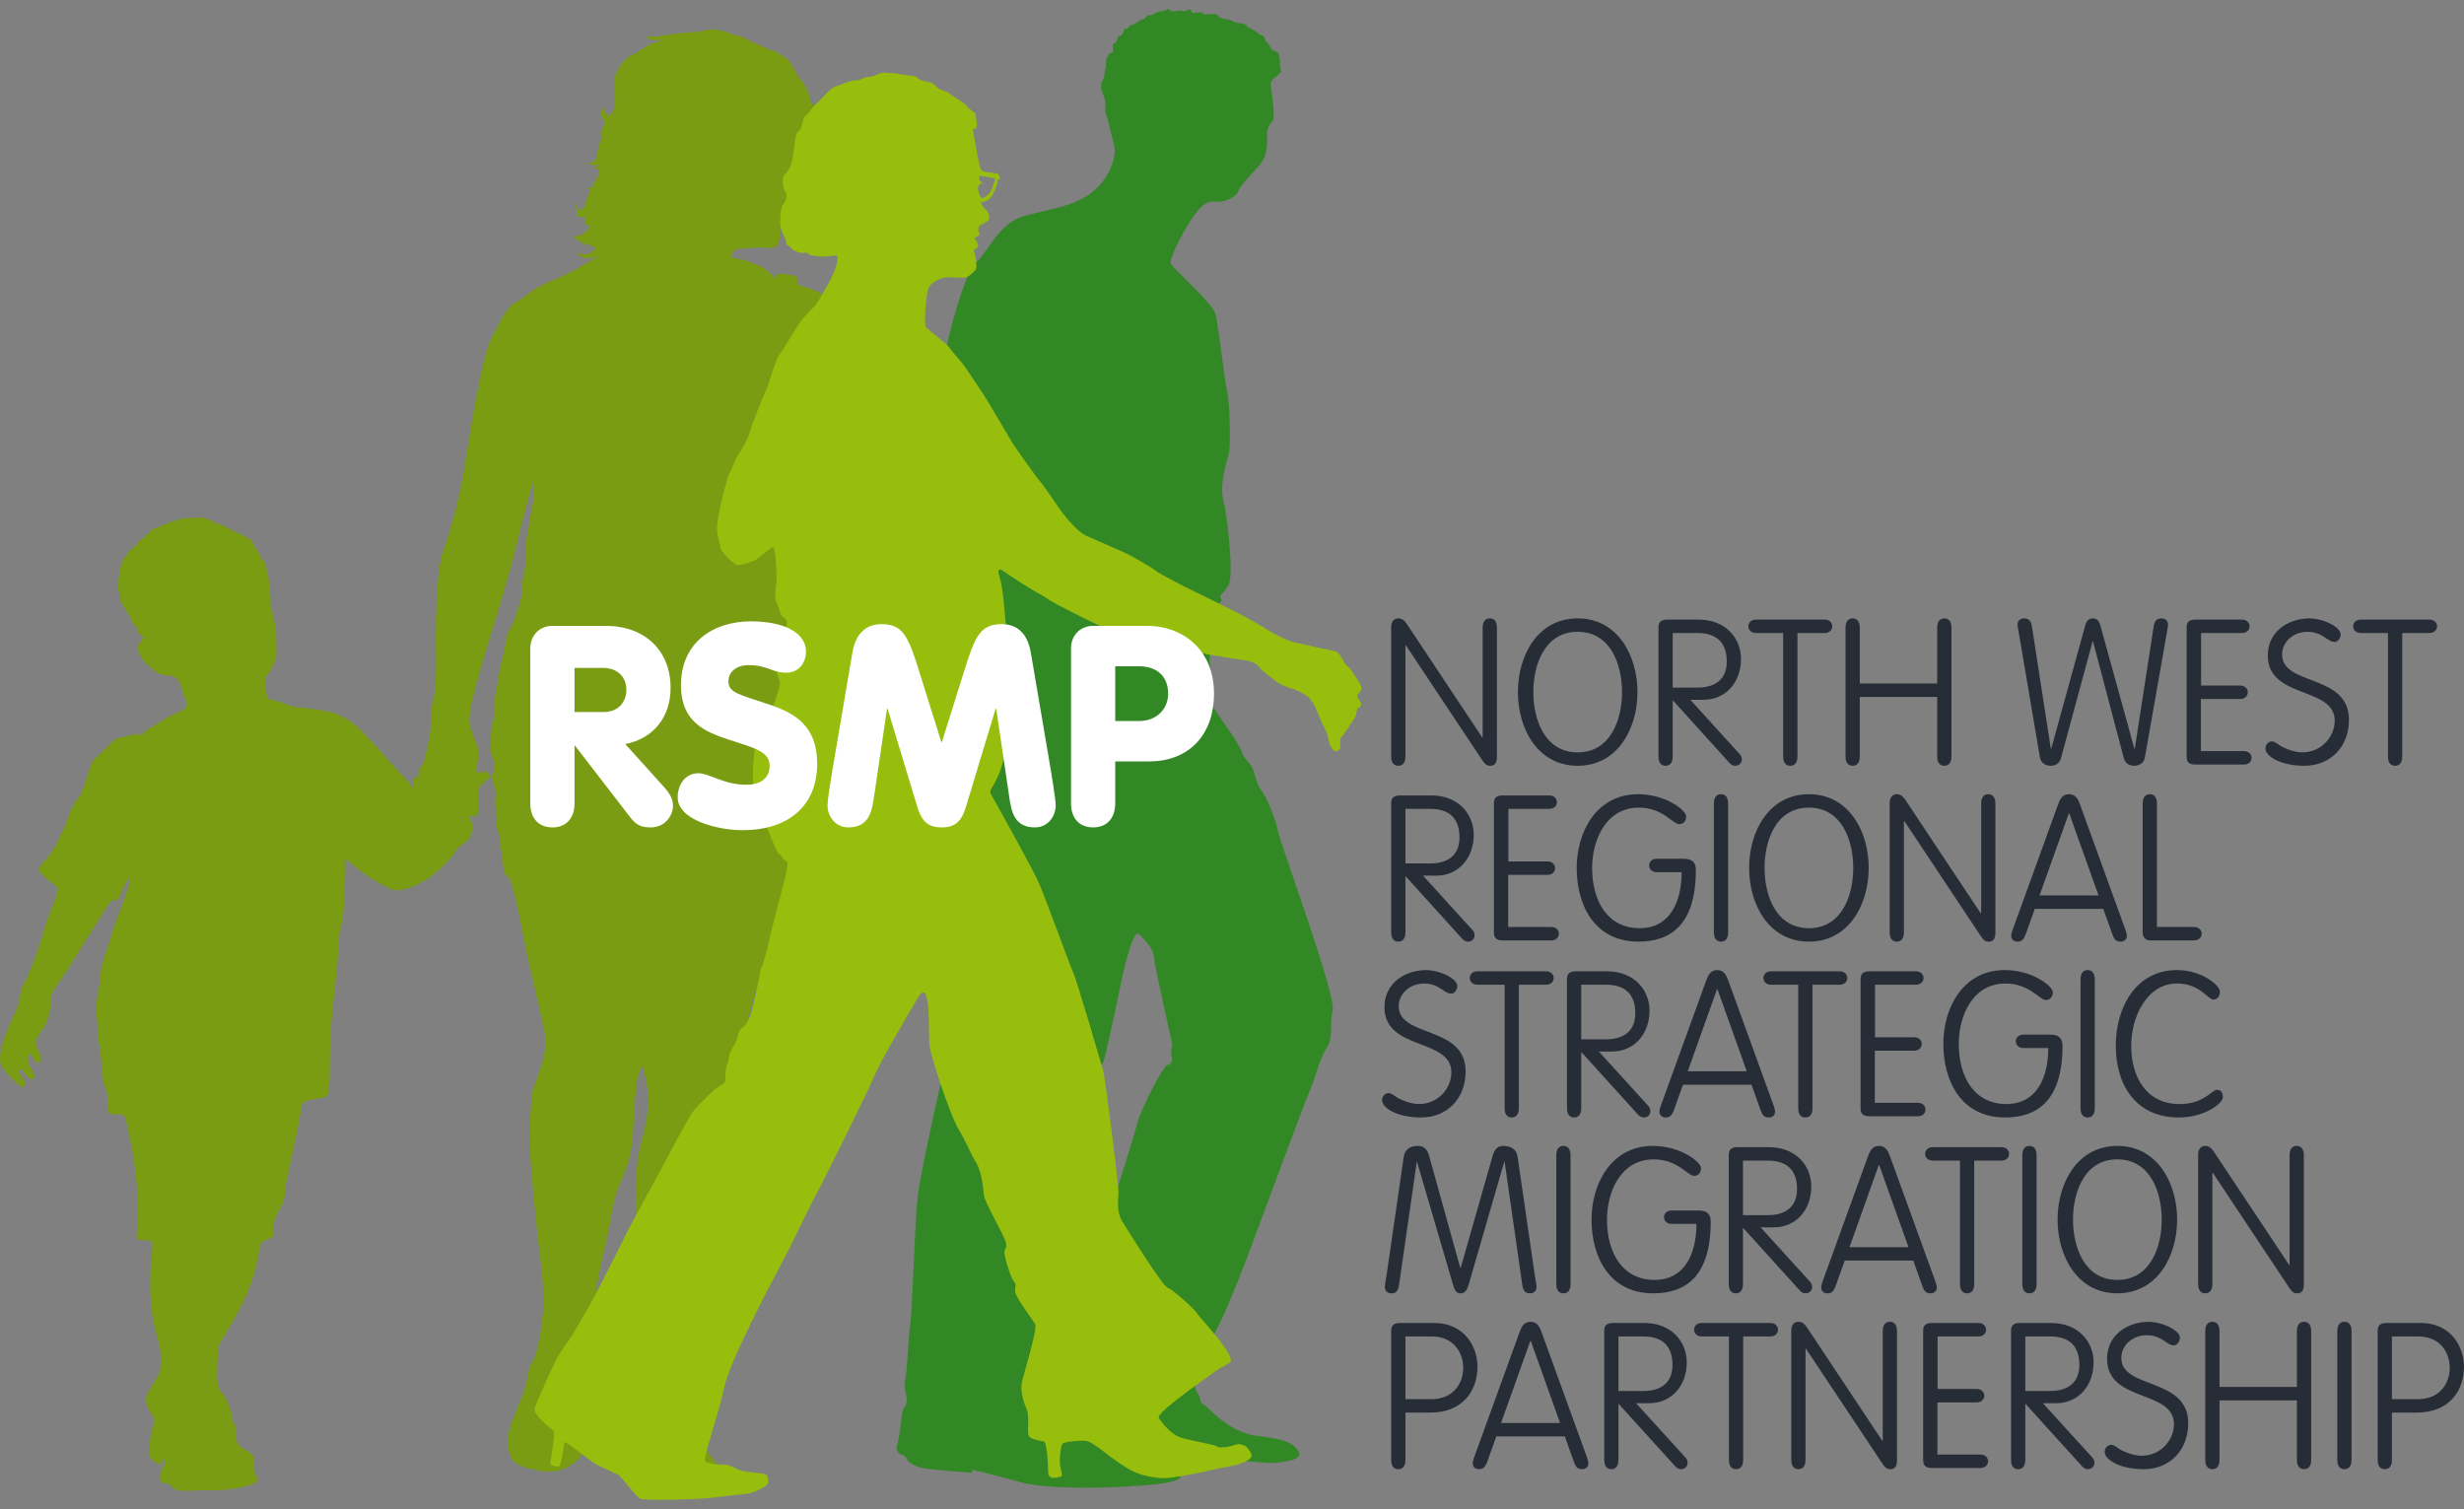 <?xml version="1.0" encoding="UTF-8"?> <svg xmlns="http://www.w3.org/2000/svg" viewBox="0 0 129 79" fill="none"><rect x="0" y="0" width="129" height="79" fill="#808080" stroke="none"/><g clip-path="url(#clip0_90_61)"><path d="M46.738 25.716C46.695 25.38 45.949 23.512 45.544 21.306C45.139 19.101 44.952 17.964 44.236 16.58C43.52 15.195 41.839 14.976 41.798 14.909C41.757 14.839 41.757 14.562 41.694 14.492C41.632 14.424 41.486 14.405 41.071 14.354C40.658 14.304 40.658 14.395 40.658 14.395C40.658 14.395 40.614 14.652 40.501 14.492C40.387 14.335 40.335 14.304 40.106 14.117C39.879 13.929 39.524 13.841 39.267 13.722C39.007 13.603 38.602 13.564 38.394 13.505C38.187 13.445 38.331 13.078 38.654 13.029C38.976 12.98 39.204 13.029 39.432 12.97C39.661 12.91 40.086 13.02 40.501 12.961C40.916 12.902 40.812 12.061 40.812 11.872C40.812 11.684 40.926 11.377 40.998 11.339C41.071 11.3 41.145 11.052 41.114 11.003C41.082 10.952 41.124 10.893 41.207 10.774C41.289 10.655 41.321 10.596 41.311 10.477C41.3 10.36 41.466 10.201 41.538 10.162C41.611 10.12 41.777 10.044 41.849 9.963C41.922 9.884 41.996 9.589 41.953 9.487C41.912 9.389 41.736 8.846 41.653 8.648C41.57 8.452 41.632 8.145 41.704 7.957C41.777 7.767 41.881 7.53 41.839 7.431C41.798 7.333 41.819 7.007 41.819 6.898C41.819 6.79 42.073 6.622 42.291 6.664C42.509 6.709 42.695 6.457 42.695 6.457C42.695 6.457 42.291 6.488 42.431 6.414C42.571 6.34 42.587 6.206 42.509 6.146C42.431 6.088 42.649 5.925 42.85 5.745C43.053 5.569 42.835 5.271 42.835 5.271C42.835 5.271 42.711 5.613 42.539 5.464C42.369 5.316 42.448 5.123 42.338 4.885C42.228 4.649 42.103 4.337 41.901 4.144C41.699 3.952 41.513 3.432 41.326 3.21C41.139 2.987 40.952 2.927 40.766 2.794C40.578 2.663 40.283 2.616 40.081 2.511C39.879 2.409 39.224 2.141 38.959 1.978C38.695 1.816 38.369 1.859 38.229 1.756C38.089 1.652 37.341 1.474 37.03 1.563C36.719 1.652 36.236 1.697 35.879 1.713C35.519 1.726 34.976 1.816 34.556 1.89C34.136 1.964 33.824 1.89 33.824 1.89C33.824 1.89 33.901 2.052 34.12 2.082C34.337 2.113 34.741 2.126 34.741 2.126L34.322 2.216C33.901 2.306 33.512 2.704 33.108 2.867C32.704 3.031 32.408 3.491 32.236 3.892C32.065 4.294 32.174 4.885 32.205 5.197C32.236 5.509 32.081 6.014 31.893 6.044C31.707 6.073 31.567 5.583 31.567 5.583C31.567 5.583 31.428 5.881 31.489 6.073C31.551 6.263 31.691 6.414 31.691 6.414L31.661 6.473C31.63 6.531 31.412 6.947 31.489 7.081C31.567 7.215 31.442 7.303 31.334 7.69C31.277 7.89 31.262 8.058 31.276 8.224C31.026 8.659 30.571 8.578 30.571 8.578C30.571 8.578 31.022 8.648 31.352 8.647C31.352 8.651 31.355 8.657 31.355 8.662L31.052 8.789C31.052 8.789 31.192 8.833 31.387 8.861C31.397 9.14 31.247 9.366 31.116 9.53C31.032 9.633 30.997 9.74 30.957 9.862C30.73 9.884 30.55 9.826 30.55 9.826C30.55 9.826 30.751 9.893 30.922 9.96C30.895 10.037 30.859 10.12 30.805 10.211C30.635 10.495 30.648 10.982 30.416 10.982C30.181 10.982 30.12 10.537 30.12 10.537C30.12 10.537 30.151 10.819 30.212 11.191C30.275 11.562 30.635 11.279 30.635 11.279V11.591C30.635 11.847 30.79 11.772 30.907 11.803C30.892 11.83 30.877 11.856 30.861 11.882C30.75 12.078 30.611 12.197 30.477 12.269C30.449 12.246 30.429 12.218 30.413 12.188C30.419 12.221 30.428 12.254 30.434 12.292C30.209 12.398 30.011 12.376 30.011 12.376C30.011 12.376 30.426 12.753 30.779 12.833C30.811 12.839 30.848 12.835 30.887 12.824C30.929 12.884 31.082 12.873 31.131 12.955C31.193 13.059 31.054 13.118 30.866 13.267C30.68 13.415 30.151 13.208 30.151 13.208C30.151 13.208 30.368 13.43 30.602 13.505C30.835 13.579 31.35 13.401 31.35 13.401L31.038 13.579C30.726 13.756 30.011 14.246 28.89 14.692C27.77 15.136 27.521 15.582 27.069 15.789C26.618 15.996 26.4 16.411 25.777 17.599C25.155 18.784 24.517 23.265 24.283 24.658C24.05 26.052 23.598 27.772 23.194 28.857C22.789 29.94 22.804 33.47 22.82 34.521C22.836 35.575 22.789 36.258 22.679 36.659C22.571 37.06 22.547 37.289 22.547 37.772C22.547 38.253 22.5 38.617 22.338 39.269C22.173 39.922 22.197 39.937 22.12 40.035C22.042 40.13 22.002 40.174 21.949 40.299C21.894 40.427 21.926 40.442 21.917 40.523C21.91 40.605 21.886 40.665 21.886 40.665H21.832C21.777 40.665 21.73 40.715 21.66 40.783C21.59 40.848 21.622 41.012 21.629 41.161C21.636 41.309 21.574 41.184 21.466 41.036C21.358 40.887 20.992 40.536 20.617 40.115C20.244 39.693 19.707 39.054 18.928 38.269C18.151 37.482 17.474 37.297 17.006 37.215C16.54 37.133 15.987 37.051 15.607 37.029C15.225 37.007 14.781 36.763 14.564 36.712C14.346 36.659 14.12 36.637 14.026 36.548C13.933 36.457 13.879 35.724 13.879 35.575C13.879 35.429 13.995 35.361 14.113 35.182C14.229 35.004 14.455 34.545 14.469 34.3C14.486 34.055 14.455 33.373 14.455 33.105C14.455 32.84 14.197 31.799 14.197 31.772C14.197 31.742 14.159 31.688 14.159 31.688C14.159 31.688 14.151 31.541 14.166 31.475C14.182 31.409 14.143 31.386 14.151 31.298C14.159 31.207 14.151 31.252 14.159 31.17C14.166 31.088 14.12 31.127 14.128 31.044C14.135 30.962 14.12 30.983 14.128 30.941C14.135 30.895 14.135 30.875 14.12 30.837C14.104 30.8 14.089 30.763 14.113 30.731C14.135 30.702 14.081 30.644 14.104 30.577C14.128 30.509 14.073 30.518 14.104 30.459C14.135 30.399 14.05 30.414 14.05 30.34C14.05 30.265 14.041 30.31 14.065 30.221C14.089 30.133 13.988 30.206 14.002 30.11C14.018 30.014 13.964 30.11 13.995 30.036C14.026 29.962 13.956 29.968 13.972 29.916C13.988 29.865 13.924 29.843 13.956 29.76C13.988 29.68 13.902 29.715 13.902 29.635C13.902 29.554 13.854 29.6 13.879 29.531C13.902 29.465 13.848 29.502 13.848 29.435C13.848 29.368 13.801 29.448 13.785 29.376C13.769 29.301 13.73 29.331 13.707 29.249C13.684 29.169 13.637 29.236 13.653 29.175C13.669 29.117 13.575 29.117 13.622 29.072C13.669 29.026 13.512 29.012 13.56 28.961C13.606 28.908 13.467 28.924 13.497 28.85C13.528 28.775 13.411 28.827 13.411 28.76C13.411 28.693 13.341 28.738 13.365 28.663C13.388 28.59 13.287 28.611 13.302 28.538C13.318 28.463 13.232 28.506 13.24 28.448C13.249 28.389 13.162 28.396 13.177 28.321C13.193 28.248 13.116 28.293 13.116 28.227C13.116 28.159 13.006 28.255 13 28.189C12.991 28.123 12.905 28.189 12.899 28.128C12.89 28.071 12.843 28.1 12.812 28.064C12.781 28.027 12.719 28.071 12.719 28.033C12.719 27.995 12.618 28.033 12.625 27.975C12.634 27.915 12.533 27.975 12.524 27.93C12.517 27.885 12.407 27.93 12.393 27.879C12.377 27.826 12.284 27.901 12.29 27.84C12.299 27.781 12.174 27.826 12.174 27.761C12.174 27.692 12.049 27.761 12.041 27.698C12.034 27.642 11.949 27.698 11.957 27.642C11.963 27.579 11.893 27.662 11.893 27.632C11.893 27.603 11.793 27.603 11.762 27.566C11.73 27.529 11.676 27.566 11.669 27.514C11.661 27.462 11.606 27.514 11.606 27.484C11.606 27.455 11.513 27.484 11.49 27.449C11.465 27.41 11.388 27.449 11.404 27.404C11.419 27.36 11.272 27.419 11.255 27.365C11.24 27.313 11.177 27.365 11.201 27.329C11.225 27.291 11.076 27.321 11.084 27.267C11.092 27.217 10.999 27.3 11.006 27.24C11.015 27.181 10.929 27.267 10.921 27.202C10.913 27.137 10.883 27.181 10.883 27.181C10.883 27.181 10.758 27.202 10.758 27.137C10.758 27.068 10.626 27.127 10.618 27.101C10.611 27.068 10.579 27.143 10.571 27.101C10.563 27.053 10.462 27.113 10.431 27.101C10.399 27.083 10.33 27.181 10.307 27.12C10.284 27.062 10.236 27.143 10.221 27.113C10.206 27.083 10.175 27.137 10.166 27.113C10.158 27.092 10.066 27.143 10.033 27.113C10.004 27.083 9.918 27.152 9.91 27.113C9.901 27.076 9.83 27.143 9.816 27.113C9.801 27.083 9.731 27.143 9.707 27.137C9.683 27.127 9.599 27.172 9.574 27.143C9.552 27.113 9.504 27.181 9.504 27.157C9.504 27.137 9.434 27.226 9.411 27.172C9.388 27.12 9.333 27.217 9.302 27.217C9.271 27.217 9.248 27.267 9.241 27.232C9.233 27.196 9.154 27.261 9.154 27.261C9.154 27.261 9.084 27.313 9.069 27.286C9.053 27.255 8.976 27.336 8.976 27.313C8.976 27.291 8.866 27.365 8.866 27.345C8.866 27.321 8.789 27.404 8.789 27.38C8.789 27.36 8.726 27.455 8.719 27.425C8.711 27.395 8.626 27.491 8.61 27.455C8.594 27.419 8.54 27.523 8.524 27.484C8.509 27.449 8.494 27.558 8.447 27.529C8.4 27.499 8.408 27.597 8.375 27.558C8.345 27.523 8.306 27.633 8.282 27.618C8.26 27.603 8.205 27.686 8.205 27.648C8.205 27.609 8.081 27.686 8.018 27.67C7.956 27.654 7.948 27.802 7.917 27.781C7.886 27.761 7.856 27.892 7.847 27.87C7.839 27.846 7.777 27.982 7.762 27.945C7.747 27.908 7.692 28.055 7.668 28.004C7.646 27.952 7.637 28.071 7.614 28.071C7.59 28.071 7.559 28.153 7.543 28.128C7.528 28.108 7.474 28.227 7.442 28.196C7.411 28.167 7.365 28.315 7.341 28.287C7.318 28.255 7.287 28.383 7.272 28.352C7.255 28.321 7.232 28.433 7.209 28.433C7.185 28.433 7.178 28.538 7.14 28.522C7.101 28.506 7.123 28.611 7.084 28.597C7.046 28.584 7.03 28.649 7.007 28.649C6.983 28.649 6.976 28.693 6.943 28.693C6.914 28.693 6.914 28.788 6.883 28.775C6.852 28.76 6.844 28.842 6.789 28.842C6.734 28.842 6.797 28.908 6.734 28.901C6.673 28.894 6.711 28.953 6.665 28.953C6.617 28.953 6.665 29.051 6.634 29.051C6.602 29.051 6.665 29.117 6.602 29.117C6.54 29.117 6.602 29.19 6.532 29.175C6.462 29.161 6.54 29.257 6.494 29.236C6.447 29.212 6.494 29.294 6.477 29.271C6.462 29.249 6.447 29.324 6.447 29.324C6.447 29.324 6.454 29.398 6.4 29.407C6.346 29.412 6.4 29.457 6.353 29.442C6.306 29.427 6.4 29.567 6.361 29.561C6.321 29.554 6.369 29.65 6.314 29.65C6.26 29.65 6.353 29.731 6.299 29.731C6.244 29.731 6.314 29.834 6.268 29.805C6.22 29.776 6.299 29.94 6.252 29.953C6.204 29.968 6.306 30.133 6.26 30.096C6.213 30.058 6.306 30.213 6.244 30.185C6.182 30.154 6.283 30.325 6.198 30.295C6.113 30.265 6.244 30.437 6.198 30.414C6.151 30.39 6.252 30.592 6.198 30.554C6.143 30.518 6.237 30.666 6.174 30.651C6.113 30.637 6.26 30.8 6.19 30.807C6.12 30.815 6.252 30.91 6.198 30.91C6.143 30.91 6.314 31.081 6.26 31.036C6.204 30.993 6.321 31.2 6.283 31.163C6.244 31.127 6.346 31.29 6.306 31.267C6.268 31.243 6.346 31.424 6.299 31.424C6.252 31.424 6.416 31.578 6.369 31.593C6.321 31.608 6.469 31.697 6.439 31.688C6.407 31.683 6.617 31.859 6.54 31.853C6.462 31.846 6.641 31.978 6.602 31.957C6.564 31.935 6.703 32.09 6.657 32.096C6.622 32.103 6.732 32.188 6.772 32.215C6.775 32.237 6.83 32.339 6.839 32.363C6.869 32.393 6.916 32.446 6.883 32.426C6.828 32.386 6.968 32.565 6.906 32.55C6.844 32.535 7 32.66 6.983 32.66C6.968 32.66 7.185 32.84 7.131 32.793C7.076 32.751 7.232 32.942 7.171 32.942C7.108 32.942 7.272 33.063 7.232 33.076C7.192 33.09 7.325 33.21 7.325 33.21C7.325 33.21 7.411 33.293 7.474 33.321C7.536 33.35 7.365 33.603 7.24 33.782C7.116 33.96 7.396 34.464 7.536 34.612C7.676 34.761 8.252 35.323 8.501 35.336C8.751 35.353 9.077 35.336 9.28 35.547C9.482 35.753 9.544 36.288 9.683 36.541C9.824 36.793 9.793 36.985 9.637 37.12C9.482 37.252 8.89 37.474 8.687 37.592C8.486 37.711 8.112 38.008 7.863 38.112C7.614 38.217 7.442 38.529 7.349 38.454C7.255 38.38 6.275 38.602 6.089 38.677C5.901 38.749 5.341 39.418 5.03 39.654C4.718 39.892 4.548 40.783 4.454 40.99C4.36 41.199 4.345 41.495 4.018 41.88C3.691 42.266 3.474 43.083 3.474 43.083C3.474 43.083 3.448 43.19 3.261 43.546C3.074 43.903 2.96 44.238 2.783 44.468C2.607 44.694 2.441 45.041 2.368 45.041C2.296 45.041 2.13 45.347 2.026 45.484C1.923 45.623 2.773 46.286 2.981 46.425C3.188 46.562 2.618 47.611 2.306 48.699C1.995 49.786 1.498 51.12 1.248 51.517C0.999 51.914 1.113 52.267 0.906 52.755C0.698 53.237 0.273 54.058 0.075 54.889C-0.122 55.72 0.117 55.849 0.241 56.034C0.366 56.225 0.926 56.786 1.102 56.887C1.279 56.986 1.3 56.778 1.32 56.701C1.341 56.62 1.009 56.254 1.009 56.066C1.009 55.877 1.186 56.016 1.362 56.274C1.538 56.531 1.643 56.521 1.756 56.462C1.871 56.403 1.747 56.104 1.621 55.928C1.498 55.75 1.466 55.621 1.466 55.384C1.466 55.146 1.57 55.156 1.653 55.235C1.735 55.314 1.798 55.592 1.964 55.639C2.13 55.69 2.162 55.423 2.13 55.286C2.099 55.146 1.943 54.968 1.881 54.681C1.818 54.395 2.057 54.148 2.254 53.871C2.452 53.593 2.701 52.873 2.638 52.428C2.576 51.982 3.125 51.439 3.5 50.816C3.873 50.193 5.294 47.968 5.565 47.522C5.835 47.076 5.865 47.127 6.052 47.145C6.239 47.166 6.291 46.711 6.665 46.108C7.038 45.505 6.634 46.82 6.26 47.73C5.886 48.64 5.876 48.916 5.501 49.995C5.129 51.073 5.284 51.459 5.119 52.062C4.952 52.666 5.14 53.901 5.14 54.207C5.14 54.513 5.213 54.74 5.252 55.107C5.294 55.473 5.379 56.104 5.388 56.451C5.398 56.798 5.45 56.709 5.565 57.075C5.679 57.44 5.617 57.747 5.637 58.094C5.658 58.439 6.208 58.311 6.416 58.36C6.622 58.411 6.645 59.013 6.83 59.746C7.017 60.476 7.192 62.089 7.204 62.711C7.214 63.335 7.184 64.511 7.152 64.758C7.12 65.004 7.723 64.927 7.889 64.937C8.055 64.946 7.919 65.667 7.878 66.529C7.837 67.387 7.857 68.764 8.19 69.842C8.522 70.921 8.408 71.404 8.386 71.7C8.366 71.996 7.899 72.59 7.712 72.985C7.525 73.38 7.764 73.787 7.899 73.966C8.034 74.143 8.139 74.361 8.055 74.51C7.972 74.658 7.774 75.784 7.785 76.081C7.796 76.379 8.19 76.604 8.345 76.645C8.501 76.684 8.491 76.585 8.501 76.476C8.512 76.367 8.667 76.379 8.667 76.468C8.667 76.557 8.667 76.665 8.553 76.784C8.439 76.902 8.345 77.238 8.386 77.455C8.428 77.674 8.605 77.635 8.74 77.663C8.875 77.693 8.905 77.721 9.113 77.931C9.32 78.137 10.202 77.999 11.043 78.019C11.884 78.039 12.651 77.891 13.118 77.733C13.585 77.574 13.512 77.455 13.43 77.307C13.347 77.16 13.315 77.02 13.315 76.893C13.315 76.765 13.326 76.655 13.306 76.367C13.284 76.081 12.725 75.884 12.517 75.665C12.309 75.449 12.34 75.043 12.32 74.735C12.299 74.43 12.143 74.48 12.143 74.23C12.143 73.984 12.04 73.678 11.914 73.42C11.79 73.163 11.801 73.083 11.624 72.917C11.448 72.748 11.426 72.531 11.375 72.234C11.323 71.938 11.426 70.602 11.438 70.483C11.448 70.365 12.413 68.921 12.87 67.884C13.326 66.845 13.554 65.707 13.575 65.4C13.595 65.093 13.637 65.026 14.084 64.847C14.53 64.669 14.218 64.58 14.301 64.205C14.385 63.828 14.436 63.641 14.706 63.195C14.974 62.751 14.851 62.564 15.007 61.819C15.163 61.079 15.806 58.102 15.806 57.835C15.806 57.569 16.718 57.53 17.041 57.431C17.362 57.332 17.217 55.72 17.311 54.106C17.403 52.495 17.621 51.17 17.663 50.489C17.704 49.807 17.736 48.72 17.881 48.384C18.027 48.045 18.099 45.475 18.078 45.186C18.057 44.901 18.161 44.999 18.525 45.326C18.887 45.653 19.801 46.236 20.433 46.533C21.066 46.83 22.218 46.137 22.633 45.831C23.048 45.524 23.661 44.893 23.827 44.596C23.992 44.298 24.2 44.269 24.48 43.982C24.76 43.694 24.76 43.23 24.709 43.09C24.657 42.952 24.48 42.657 24.635 42.716C24.792 42.774 24.864 42.736 24.968 42.697C25.071 42.657 25.062 41.421 25.062 41.302C25.062 41.184 25.445 40.867 25.6 40.747C25.756 40.629 25.57 40.482 25.455 40.412C25.342 40.343 25.062 40.462 24.968 40.471C24.875 40.48 24.989 40.085 25.041 39.561C25.093 39.037 24.801 38.701 24.615 38.008C24.428 37.316 25.009 35.676 25.196 34.903C25.383 34.132 26.483 30.889 27.064 28.436C27.645 25.983 27.956 25.132 27.956 25.132V25.213C27.956 25.292 27.976 26.042 27.894 26.378C27.81 26.716 27.707 27.428 27.604 27.961C27.5 28.495 27.562 28.851 27.541 29.326C27.521 29.802 27.313 30.315 27.313 30.91C27.313 31.501 27.147 31.72 27.064 32.017C26.982 32.313 26.918 32.55 26.689 32.945C26.463 33.34 26.483 33.697 26.4 34.053C26.317 34.41 26.171 34.942 26.109 35.378C26.048 35.812 25.985 36.109 25.922 36.445C25.86 36.784 25.985 37.335 25.819 37.751C25.652 38.166 25.73 38.647 25.683 39.004C25.637 39.358 25.746 39.537 25.839 39.773C25.933 40.011 25.933 40.04 25.824 40.456C25.715 40.871 25.87 40.99 25.918 41.272C25.964 41.555 26.058 41.51 25.964 41.686C25.87 41.865 25.964 42.237 25.964 42.474C25.964 42.71 26.089 42.801 25.995 42.992C25.901 43.185 26.01 43.304 26.119 43.63C26.228 43.956 26.166 43.823 26.151 44.061C26.135 44.298 26.26 44.446 26.291 44.729C26.322 45.01 26.322 45.173 26.354 45.44C26.384 45.707 26.431 45.826 26.633 45.929C26.836 46.035 27.474 49.355 27.567 49.846C27.661 50.336 28.361 53.243 28.532 54.133C28.703 55.022 28.158 56.373 27.956 56.847C27.753 57.322 27.697 59.596 27.78 60.794C27.862 61.989 28.206 65.37 28.319 66.183C28.433 66.994 28.392 67.122 28.454 67.784C28.517 68.447 28.382 68.952 28.34 69.406C28.298 69.861 28.258 70.038 28.143 70.534C28.029 71.027 27.946 71.235 27.81 71.404C27.675 71.571 27.707 71.711 27.552 72.422C27.395 73.134 27.23 73.261 27.033 73.836C26.836 74.409 26.535 74.835 26.607 75.754C26.679 76.675 27.302 76.812 28.216 76.991C29.13 77.169 29.679 76.893 30.188 76.476C30.696 76.06 30.82 75.002 30.82 74.569C30.82 74.132 30.779 73.807 30.83 73.42C30.883 73.036 30.851 72.977 30.851 72.977L30.976 72.994V72.047L31.079 71.542C31.183 71.039 31.485 70.564 31.536 70.275C31.587 69.99 31.453 69.842 31.359 69.771C31.266 69.704 31.318 69.693 31.318 69.417C31.318 69.138 31.412 68.685 31.276 68.151C31.142 67.617 31.276 67.191 31.412 66.457C31.546 65.727 31.754 65.093 31.982 63.749C32.21 62.405 32.417 62.069 32.615 61.614C32.812 61.16 33.072 60.289 33.123 59.576C33.175 58.866 33.237 57.401 33.31 56.815C33.383 56.234 33.643 55.779 33.643 55.779C33.643 55.779 33.807 56.382 33.922 57.125C34.036 57.866 33.746 59.23 33.537 59.962C33.331 60.693 33.258 61.929 33.279 62.435C33.299 62.938 33.31 65.769 33.258 66.28C33.207 66.795 33.175 69.267 33.154 70.059C33.134 70.849 33.072 70.958 33.01 71.146C32.947 71.335 32.906 71.79 32.78 72.629C32.657 73.47 32.46 73.639 32.438 73.787C32.417 73.934 32.356 73.915 32.272 73.847C32.19 73.777 32.2 73.926 32.221 73.994C32.242 74.064 32.833 74.805 33.051 75.378C33.269 75.951 33.374 76.804 33.383 77.099C33.393 77.398 33.383 77.543 33.383 77.543L33.652 77.555C33.652 77.555 33.643 76.961 33.673 76.961C33.704 76.961 33.725 76.97 33.725 77.16C33.725 77.346 33.778 77.337 33.778 77.436V77.465C33.778 77.496 33.83 77.614 34.11 77.783C34.389 77.951 34.888 77.931 35.438 78.057C35.987 78.188 37.201 78.149 37.731 78.149C38.26 78.149 38.104 77.783 38.114 77.496C38.125 77.207 37.565 76.675 37.274 76.319C36.984 75.962 36.236 74.658 36.06 73.984C35.883 73.312 35.883 73.261 35.925 72.966C35.967 72.67 35.936 72.403 35.831 71.958C35.727 71.511 36.05 70.632 36.207 69.712C36.361 68.793 37.232 66.193 37.586 64.828C37.938 63.462 38.487 61.81 38.571 61.059C38.654 60.309 38.695 59.29 38.592 58.201C38.487 57.114 38.902 55.117 38.955 54.482C39.007 53.85 39.328 52.666 39.567 51.914C39.805 51.16 40.688 48.758 40.864 48.283C41.04 47.808 41.268 46.575 41.342 46.464C41.414 46.355 42.379 46.316 42.503 46.337C42.628 46.355 42.587 45.732 42.566 45.317C42.545 44.901 42.442 43.538 42.431 43.111C42.42 42.687 42.41 41.964 42.389 41.708C42.369 41.451 42.318 41.51 42.318 41.41C42.318 41.312 42.338 41.351 42.318 41.202C42.296 41.053 42.254 41.006 42.296 40.946C42.338 40.887 42.41 40.679 42.41 40.521C42.41 40.363 42.327 40.274 42.327 40.144C42.327 40.015 42.327 39.809 42.265 39.709C42.202 39.611 42.233 39.423 42.296 39.315C42.358 39.205 42.233 38.71 42.233 38.71C42.233 38.71 42.659 38.552 42.783 38.513C42.908 38.471 42.649 38.038 42.503 37.822C42.358 37.602 42.14 36.634 42.14 36.634C42.14 36.634 43.364 37.949 43.48 38.028C43.593 38.108 44.04 38.038 44.132 37.949C44.226 37.86 44.309 37.563 44.486 37.514C44.662 37.465 44.869 37.167 44.963 37.01C45.056 36.853 45.066 36.743 45.243 36.852C45.419 36.96 45.638 36.811 46.021 36.644C46.405 36.475 46.228 35.715 46.156 35.23C46.083 34.745 45.223 31.888 45.107 31.552C44.994 31.216 44.817 30.681 44.673 30.434C44.527 30.185 43.759 28.911 43.593 28.742C43.427 28.574 43.468 28.536 43.542 28.536C43.613 28.536 44.008 28.733 44.777 28.881C45.544 29.029 45.845 28.634 46.197 28.347C46.551 28.06 46.488 27.921 46.591 27.439C46.695 26.952 46.779 26.052 46.738 25.716ZM30.413 12.188C30.39 12.096 30.368 12.035 30.368 12.035C30.368 12.035 30.373 12.114 30.413 12.188ZM6.828 32.359C6.839 32.372 6.841 32.37 6.839 32.363C6.819 32.343 6.807 32.331 6.828 32.359Z" fill="#7A9C12"></path><path d="M61.339 55.277C61.411 55.414 61.303 55.788 61.124 55.754C60.945 55.72 59.73 58.038 59.55 58.791C59.372 59.539 56.473 68.714 56.186 69.019C55.9 69.327 55.829 69.804 55.865 68.543C55.9 67.28 56.76 59.369 56.974 58.72C57.189 58.072 57.69 57.561 57.618 57.187C57.547 56.812 57.474 55.89 57.653 55.754C57.833 55.618 57.975 54.73 58.119 54.117C58.263 53.504 58.548 52.139 58.548 52.139C58.548 52.139 59.228 48.56 59.622 48.901C60.015 49.243 60.409 49.754 60.409 50.095C60.409 50.437 61.374 54.663 61.374 54.663C61.374 54.663 61.268 55.141 61.339 55.277ZM45.56 41.153C45.519 41.205 45.292 41.522 45.202 41.648C45.113 41.773 45.054 42.16 45.054 42.16C45.054 42.16 44.916 41.917 44.897 41.866C44.88 41.811 44.946 41.78 44.975 41.66C45.005 41.54 45.602 41.102 45.56 41.153ZM43.616 41.763C43.616 41.763 43.425 41.599 43.42 41.547C43.413 41.496 43.353 41.324 43.353 41.324C43.353 41.324 43.442 41.16 43.479 41.153C43.514 41.15 43.616 41.121 43.616 41.195C43.616 41.268 43.592 41.57 43.592 41.63C43.592 41.695 43.616 41.763 43.616 41.763ZM66.909 43.524C66.814 42.932 66.289 41.682 66.075 41.433C65.86 41.182 65.74 40.752 65.622 40.342C65.501 39.933 65.072 39.705 65.025 39.387C64.978 39.068 63.784 37.454 63.569 37.089C63.355 36.728 63.355 34.634 63.331 34.499C63.307 34.363 63.379 33.274 63.402 32.84C63.427 32.408 63.236 32.59 63.164 32.59C63.093 32.59 62.902 32.499 62.949 32.362C62.998 32.225 63.02 32.203 63.523 31.818C64.023 31.43 64 31.475 63.904 31.295C63.808 31.11 64.071 31.11 64.334 30.589C64.595 30.067 64.261 27.064 64.046 26.179C63.833 25.292 64.238 24.153 64.334 23.745C64.428 23.337 64.405 21.2 64.238 20.448C64.071 19.7 63.784 16.878 63.617 16.38C63.451 15.88 61.471 14.082 61.303 13.834C61.136 13.585 62.115 11.81 62.544 11.24C62.974 10.674 63.212 10.514 63.713 10.559C64.213 10.605 64.763 10.242 64.834 9.99C64.905 9.742 65.644 8.991 65.954 8.63C66.266 8.264 66.361 7.787 66.337 7.239C66.313 6.697 66.433 6.558 66.624 6.356C66.814 6.151 66.504 4.467 66.527 4.332C66.552 4.196 66.79 4.037 66.861 3.966C66.932 3.899 67.077 3.763 67.077 3.763C67.077 3.763 66.981 3.399 67.006 3.263C67.028 3.127 66.957 2.969 66.957 2.832C66.957 2.693 66.575 2.693 66.504 2.467C66.433 2.239 66.218 2.194 66.218 2.012C66.218 1.831 65.98 1.875 65.837 1.717C65.693 1.557 65.263 1.444 65.263 1.331C65.263 1.217 64.714 1.239 64.524 1.103C64.334 0.967 63.951 1.058 63.784 0.829C63.617 0.603 63.068 0.854 62.974 0.693C62.878 0.534 62.378 0.808 62.378 0.579C62.378 0.352 61.924 0.693 61.9 0.579C61.877 0.467 61.35 0.693 61.257 0.534C61.161 0.376 60.971 0.626 60.755 0.603C60.54 0.579 60.374 0.829 60.207 0.784C60.039 0.739 59.873 1.103 59.824 1.012C59.777 0.92 59.49 1.285 59.3 1.285C59.109 1.285 59.109 1.511 58.942 1.511C58.775 1.511 58.845 1.831 58.632 1.875C58.418 1.919 58.561 2.172 58.346 2.26C58.131 2.355 58.393 2.741 58.179 2.762C57.962 2.787 58.059 2.969 57.962 2.99C57.87 3.013 57.916 3.696 57.87 3.603C57.821 3.512 57.87 4.015 57.726 4.218C57.583 4.423 57.654 4.764 57.797 5.06C57.94 5.354 57.821 5.854 57.916 6.014C58.011 6.173 58.131 6.923 58.322 7.582C58.512 8.242 58.013 9.491 57.034 10.172C56.055 10.855 54.886 10.947 53.598 11.311C52.311 11.675 51.761 13.13 51.093 13.765C50.427 14.402 49.638 17.788 49.638 17.788C49.638 17.788 49.496 18.551 49.119 20.205C48.745 21.858 48.727 22.694 48.584 23.666C48.441 24.637 47.635 27.622 47.439 28.185C47.241 28.746 46.328 31.747 46.222 32.448C46.114 33.145 45.578 36.965 45.381 37.494C45.185 38.023 44.594 38.381 44.056 38.876C43.521 39.37 42.698 40.548 42.571 40.819C42.447 41.09 42.465 41.193 42.571 41.227C42.68 41.262 42.662 41.331 42.625 41.381C42.591 41.433 42.591 41.45 42.822 41.757C43.055 42.062 43.198 42.25 43.269 42.233C43.34 42.215 43.485 42.233 43.485 42.368C43.485 42.508 43.985 42.574 44.29 42.745C44.594 42.915 44.809 42.727 45.023 42.608C45.239 42.491 45.202 42.525 45.452 42.95C45.702 43.376 46.491 42.267 46.491 42.267L46.562 42.03C46.633 41.791 46.944 41.227 47.398 40.639C47.849 40.046 47.873 38.977 47.778 38.477C47.684 37.977 47.945 37.794 48.088 37.454C48.233 37.113 48.517 34.885 48.875 33.996C49.233 33.112 50.331 30.567 50.474 29.93C50.617 29.293 50.951 28.315 51.238 27.496C51.524 26.678 51.524 27.18 51.667 27.701C51.81 28.225 51.548 28.635 51.476 29.157C51.404 29.679 51.381 30.658 51.499 31.066C51.619 31.475 51.428 31.793 51.524 31.884C51.619 31.977 51.715 32.02 51.571 32.772C51.428 33.521 51.381 33.545 51.118 33.841C50.855 34.135 50.927 34.295 50.688 34.93C50.45 35.568 50.617 37.113 50.57 38.159C50.521 39.205 50.784 40.025 51.071 40.271C51.356 40.525 51.404 40.863 51.619 40.934C51.833 40.999 51.428 42.09 51.453 42.616C51.476 43.138 51.213 43.821 51.213 44.318C51.213 44.821 50.951 49.64 50.951 50.3C50.951 50.959 50.688 51.662 50.331 52.005C49.973 52.345 49.949 53.892 49.758 54.459C49.568 55.026 49.638 55.367 49.497 55.754C49.353 56.141 48.184 61.437 48.04 62.666C47.897 63.893 47.778 68.327 47.66 69.258C47.541 70.191 47.492 71.851 47.398 72.192C47.301 72.533 47.42 72.807 47.468 73.213C47.516 73.625 47.255 73.625 47.206 74.147C47.159 74.669 47.087 75.216 46.99 75.557C46.896 75.896 46.968 76.079 47.206 76.146C47.444 76.216 47.516 76.466 47.516 76.466C47.516 76.466 47.755 76.738 48.303 76.853C48.853 76.964 50.903 77.102 50.903 77.102V76.944C50.903 76.944 51.643 77.102 53.455 77.601C55.269 78.103 60.231 77.829 61.184 77.601C62.139 77.376 61.709 77.285 61.59 76.989C61.471 76.692 60.78 76.488 59.849 76.442C58.919 76.396 55.865 74.737 55.102 73.967C54.338 73.193 54.982 73.51 55.316 73.693C55.65 73.874 57.94 74.694 58.013 74.463C58.084 74.237 58.274 74.077 59.801 75.147C61.328 76.216 66.409 76.672 66.886 76.577C67.363 76.488 68.245 76.42 67.982 75.986C67.721 75.555 67.338 75.352 65.812 75.169C64.286 74.987 63.284 73.671 63.02 73.533C62.758 73.397 62.878 73.123 62.711 72.943C62.544 72.76 62.592 72.6 62.496 72.305C62.401 72.009 62.473 71.988 62.306 71.737C62.139 71.486 62.139 71.441 62.711 71.306C63.284 71.169 62.925 70.509 63.355 70.121C63.784 69.734 64.929 66.782 65.311 65.78C65.693 64.779 68.245 57.846 68.555 57.142C68.866 56.438 69.104 55.367 69.462 54.845C69.82 54.322 69.582 53.71 69.771 52.892C69.963 52.071 67.006 44.116 66.909 43.524Z" fill="#328825"></path><path d="M51.234 9.728C51.287 9.691 51.264 9.62 51.3 9.629C51.336 9.639 51.373 9.579 51.432 9.613C51.489 9.649 51.503 9.66 51.503 9.66C51.503 9.66 51.396 9.556 51.319 9.48C51.242 9.402 51.259 9.313 51.259 9.295C51.259 9.279 51.305 9.198 51.305 9.198L52.1 9.331C52.1 9.331 51.98 9.827 51.867 10.017C51.755 10.204 51.512 10.384 51.418 10.366C51.324 10.351 51.264 10.176 51.234 10.059C51.202 9.942 51.179 9.766 51.234 9.728ZM71.099 36.334C71.135 36.297 71.26 36.204 71.279 36.066C71.296 35.929 71.116 35.63 71.018 35.511C70.918 35.391 70.82 35.183 70.712 35.041C70.603 34.894 70.478 34.851 70.424 34.748C70.37 34.644 70.136 34.241 70.028 34.155C69.92 34.073 69.427 33.994 69.21 33.952C68.995 33.906 68.195 33.708 67.775 33.63C67.357 33.548 66.361 33.002 66.219 32.887C66.074 32.769 64.996 32.188 64.804 32.087C64.611 31.985 62.97 31.174 62.514 30.956C62.058 30.737 60.669 30.02 60.561 29.916C60.454 29.812 59.314 29.129 58.882 28.934C58.452 28.741 57.253 28.213 56.857 28.042C56.461 27.87 55.826 27.117 55.635 26.867C55.444 26.615 54.664 25.439 54.448 25.197C54.233 24.96 53.214 23.497 53.094 23.325C52.975 23.153 52.004 21.486 51.693 20.972C51.379 20.457 50.672 19.442 50.517 19.202C50.362 18.961 49.809 18.369 49.691 18.187C49.57 18.001 48.612 17.272 48.479 17.145C48.348 17.021 48.492 15.353 48.6 15.101C48.708 14.849 49.091 14.611 49.391 14.543C49.691 14.475 50.074 14.552 50.41 14.543C50.744 14.53 50.949 14.254 51.068 14.14C51.188 14.027 51.068 13.273 50.996 13.17C50.925 13.069 51.068 13.055 51.153 12.977C51.236 12.899 51.2 12.815 51.164 12.701C51.128 12.591 51.056 12.545 51.021 12.498C50.984 12.451 51.2 12.371 51.272 12.303C51.344 12.234 51.284 12.234 51.236 12.154C51.188 12.073 51.248 11.846 51.272 11.823C51.297 11.8 51.717 11.606 51.764 11.505C51.811 11.4 51.788 11.333 51.751 11.184C51.717 11.036 51.524 10.921 51.439 10.784C51.356 10.647 51.349 10.553 51.439 10.574C51.53 10.588 51.781 10.434 51.781 10.434L51.925 10.264C52.069 10.092 52.231 9.595 52.231 9.459C52.231 9.322 52.322 9.442 52.339 9.374C52.356 9.303 52.322 9.185 52.266 9.116C52.213 9.048 51.512 9.031 51.387 8.928C51.259 8.826 51.062 7.47 50.972 7.01C50.883 6.546 50.937 6.856 51.08 6.718C51.224 6.581 51.062 6.152 51.08 6.014C51.098 5.878 50.847 5.827 50.686 5.639C50.523 5.449 50.451 5.382 50.164 5.208C49.877 5.039 49.678 4.818 49.355 4.73C49.031 4.643 49.012 4.438 48.761 4.336C48.509 4.234 48.239 4.283 48.061 4.096C47.88 3.906 47.521 3.976 47.179 3.893C46.838 3.805 46.623 3.839 46.352 3.805C46.083 3.769 45.705 4.046 45.471 4.028C45.237 4.011 45.093 4.216 44.824 4.2C44.555 4.182 43.89 4.489 43.674 4.558C43.458 4.628 42.918 5.296 42.703 5.468C42.487 5.639 42.325 5.999 42.163 6.066C42.001 6.135 42.038 6.718 41.805 6.871C41.571 7.028 41.589 8.036 41.445 8.499C41.302 8.964 41.229 8.979 41.067 9.149C40.906 9.322 40.995 9.887 41.138 10.077C41.283 10.264 41.031 10.745 40.977 10.726C40.923 10.71 40.923 11.052 40.869 11.067C40.815 11.088 40.906 11.448 40.851 11.616C40.797 11.789 40.995 12.252 40.995 12.252C40.995 12.252 41.157 12.545 41.157 12.698C41.157 12.852 41.445 12.955 41.464 13.023C41.48 13.092 41.786 13.227 41.985 13.246C42.18 13.262 42.199 13.176 42.343 13.296C42.487 13.415 42.703 13.381 42.81 13.415C42.918 13.451 43.512 13.415 43.674 13.381C43.836 13.348 43.908 13.365 43.78 13.916C43.656 14.462 42.721 15.987 42.613 16.072C42.505 16.158 42.056 16.623 41.822 16.962C41.589 17.306 41.048 18.247 40.815 18.557C40.581 18.864 40.276 20.065 40.114 20.407C39.95 20.751 39.359 22.223 39.234 22.685C39.108 23.146 38.533 23.989 38.533 23.989C38.533 23.989 38.281 24.649 38.197 24.777C38.113 24.901 38.054 25.22 37.946 25.553C37.838 25.885 37.536 27.232 37.536 27.641C37.536 28.056 37.705 28.442 37.718 28.66C37.729 28.877 38.365 29.47 38.521 29.563C38.676 29.655 39.347 29.402 39.502 29.345C39.66 29.287 40.355 28.66 40.474 28.627C40.593 28.592 40.678 30.13 40.655 30.408C40.63 30.682 40.533 31.344 40.63 31.48C40.727 31.62 40.727 31.766 40.845 32.062C40.965 32.358 40.965 32.223 41.122 32.407C41.278 32.589 41.157 32.829 41.073 33.127C40.989 33.423 41.085 33.49 41.145 33.662C41.205 33.833 41.024 34.086 40.821 34.244C40.617 34.406 40.655 34.633 40.617 34.828C40.581 35.023 40.773 35.526 40.821 35.696C40.869 35.868 40.703 36.358 40.666 36.428C40.63 36.496 40.45 37.179 40.27 37.491C40.09 37.797 39.91 37.911 39.73 38.255C39.551 38.597 39.373 40.15 39.419 40.814C39.467 41.475 39.623 41.75 39.839 42.458C40.054 43.166 40.593 44.399 40.666 44.546C40.738 44.696 40.869 44.743 40.977 44.901C41.085 45.062 41.085 45.004 41.218 45.153C41.349 45.303 40.402 48.511 40.318 49.015C40.233 49.517 39.922 50.591 39.85 50.702C39.779 50.817 39.79 51.034 39.742 51.23C39.695 51.423 39.383 52.989 39.239 53.273C39.096 53.56 39.072 53.651 38.843 53.823C38.617 53.994 38.652 54.28 38.556 54.472C38.461 54.667 38.341 54.872 38.245 55.055C38.148 55.238 38.173 55.537 38.088 55.651C38.005 55.765 37.946 56.405 37.981 56.542C38.018 56.678 37.681 56.861 37.562 56.919C37.441 56.976 36.53 57.877 36.303 58.162C36.074 58.45 35.008 60.459 34.853 60.767C34.696 61.075 32.935 64.265 32.816 64.525C32.696 64.789 31.496 67.153 31.306 67.53C31.114 67.905 30.095 69.722 29.819 70.112C29.543 70.498 29.34 70.808 29.208 71.013C29.076 71.219 28.106 73.343 27.998 73.719C27.889 74.098 28.92 74.826 28.993 74.93C29.064 75.033 28.836 76.462 28.813 76.598C28.788 76.736 29.111 76.779 29.244 76.779C29.375 76.779 29.532 75.662 29.543 75.513C29.556 75.365 31.041 76.598 31.256 76.69C31.473 76.779 32.216 77.137 32.36 77.205C32.504 77.273 33.247 78.3 33.5 78.449C33.75 78.597 36.854 78.472 37.226 78.415C37.598 78.358 38.808 78.243 39.119 78.197C39.432 78.154 39.97 77.901 40.137 77.751C40.306 77.604 40.185 77.33 40.151 77.227C40.114 77.125 39.204 77.09 38.857 76.997C38.508 76.906 38.533 76.862 38.388 76.81C38.245 76.758 38.084 76.656 37.903 76.672C37.723 76.69 37.041 76.638 36.914 76.501C36.788 76.366 37.669 73.88 37.921 72.612C38.173 71.345 40.348 67.199 40.906 66.17C41.464 65.142 42.218 63.48 42.685 62.624C43.152 61.764 45.454 57.107 45.741 56.405C46.029 55.701 47.342 53.423 48.061 52.223C48.78 51.024 48.582 54.21 48.671 54.792C48.761 55.377 49.714 58.323 50.182 59.111C50.649 59.9 50.775 60.325 51.098 60.858C51.423 61.39 51.476 62.264 51.512 62.589C51.547 62.914 52.556 64.662 52.644 64.986C52.735 65.314 52.663 65.28 52.592 65.468C52.52 65.655 52.914 66.906 53.076 67.078C53.238 67.248 53.131 67.368 53.147 67.627C53.166 67.882 54.028 69.063 54.19 69.307C54.352 69.544 53.525 72.134 53.489 72.423C53.453 72.716 53.489 73.177 53.723 73.709C53.957 74.24 53.723 74.975 53.867 75.183C54.011 75.387 54.514 75.423 54.659 75.473C54.801 75.526 54.875 76.586 54.875 77.067C54.875 77.547 55.449 77.323 55.557 77.29C55.664 77.256 55.503 76.88 55.486 76.569C55.468 76.262 55.539 75.763 55.61 75.608C55.682 75.454 56.545 75.423 56.78 75.423C57.013 75.423 57.427 75.712 57.75 75.968C58.075 76.228 58.9 76.844 59.404 77.067C59.908 77.29 60.596 77.385 60.956 77.385C61.316 77.385 62.731 77.137 63.354 76.976C63.975 76.815 64.574 76.768 64.983 76.609C65.391 76.451 65.366 76.426 65.487 76.312C65.605 76.201 65.439 75.947 65.295 75.787C65.15 75.629 64.983 75.629 64.863 75.605C64.743 75.582 64.311 75.787 64.096 75.763C63.88 75.74 63.88 75.833 63.712 75.719C63.544 75.605 62.106 75.397 61.7 75.217C61.291 75.033 60.837 74.508 60.669 74.235C60.501 73.958 63.209 72.109 63.569 71.834C63.928 71.563 63.952 71.607 64.384 71.334C64.815 71.059 62.754 68.934 62.684 68.773C62.609 68.614 61.435 67.516 61.148 67.428C60.862 67.334 59.134 64.547 58.774 63.975C58.415 63.407 58.56 62.789 58.56 62.399C58.56 62.01 57.865 56.415 57.744 56.004C57.624 55.594 56.377 51.32 56.185 50.909C55.994 50.498 54.676 46.821 54.317 46.067C53.957 45.314 52.255 42.228 52.016 41.817C51.776 41.407 51.8 41.452 51.992 41.132C52.694 39.961 52.761 38.575 52.837 37.257C52.922 35.823 52.859 34.377 52.687 32.946C52.573 32.021 52.571 30.997 52.303 30.098C52.207 29.777 52.375 29.777 52.52 29.892C52.663 30.009 54.076 30.92 54.317 31.034C54.556 31.148 54.82 31.331 54.988 31.446C55.155 31.562 57.146 32.589 57.72 32.816C58.295 33.045 61.053 33.823 61.891 34.005C62.731 34.187 64.695 34.508 65.08 34.553C65.463 34.598 65.75 34.69 65.942 34.941C66.134 35.194 66.577 35.469 66.766 35.636C66.954 35.808 67.467 36.026 67.611 36.04C67.755 36.058 68.176 36.279 68.365 36.394C68.556 36.504 68.779 36.837 68.825 36.94C68.869 37.043 69.193 37.815 69.291 38.004C69.391 38.193 69.552 38.568 69.57 38.79C69.589 39.015 69.723 39.143 69.814 39.279C69.903 39.418 70.074 39.286 70.136 39.211C70.2 39.132 70.163 38.875 70.163 38.765C70.163 38.653 70.146 38.648 70.208 38.611C70.272 38.577 70.326 38.458 70.55 38.147C70.699 37.944 70.682 37.947 70.662 37.966C70.698 37.926 70.774 37.83 70.901 37.632C71.044 37.411 70.981 37.343 71.037 37.207C71.09 37.069 71.062 37.077 71.125 37.051C71.188 37.026 71.27 36.949 71.27 36.871C71.27 36.795 71.125 36.572 71.079 36.52C71.037 36.469 71.062 36.365 71.099 36.334Z" fill="#97BE0D"></path><path d="M125.227 73.248H126.596C127.777 73.248 128.254 72.374 128.254 71.607C128.254 70.839 127.777 69.965 126.596 69.965H125.227V73.248ZM125.227 76.425C125.227 76.744 125.092 76.915 124.854 76.915C124.616 76.915 124.481 76.744 124.481 76.425V69.667C124.481 69.411 124.595 69.261 124.947 69.261H126.72C128.398 69.261 129 70.605 129 71.543C129 72.801 128.233 73.952 126.533 73.952H125.227V76.425ZM123.113 76.425C123.113 76.744 122.978 76.915 122.74 76.915C122.501 76.915 122.367 76.744 122.367 76.425V69.688C122.367 69.368 122.501 69.198 122.74 69.198C122.978 69.198 123.113 69.368 123.113 69.688V76.425ZM116.2 76.425C116.2 76.744 116.065 76.915 115.827 76.915C115.588 76.915 115.454 76.744 115.454 76.425V69.688C115.454 69.368 115.588 69.198 115.827 69.198C116.065 69.198 116.2 69.368 116.2 69.688V72.609H120.252V69.688C120.252 69.368 120.387 69.198 120.625 69.198C120.864 69.198 120.999 69.368 120.999 69.688V76.425C120.999 76.744 120.864 76.915 120.625 76.915C120.387 76.915 120.252 76.744 120.252 76.425V73.312H116.2V76.425ZM110.189 76.009C110.189 75.807 110.344 75.636 110.541 75.636C110.624 75.636 110.81 75.743 110.894 75.817C110.976 75.892 111.588 76.212 112.116 76.212C113.152 76.212 113.816 75.359 113.816 74.56C113.816 72.737 110.313 73.44 110.313 71.137C110.313 69.912 111.329 69.23 112.448 69.198C113.256 69.198 114.127 69.667 114.127 70.029C114.127 70.263 113.95 70.434 113.816 70.434C113.433 70.434 113.184 69.901 112.397 69.901C111.619 69.901 111.059 70.455 111.059 71.084C111.059 72.758 114.562 72.076 114.562 74.506C114.562 75.881 113.64 76.915 112.219 76.915C110.997 76.915 110.189 76.425 110.189 76.009ZM106.032 72.822H107.328C108.302 72.822 108.862 72.353 108.862 71.458C108.862 70.466 108.334 69.965 107.328 69.965H106.032V72.822ZM106.032 76.425C106.032 76.744 105.898 76.915 105.659 76.915C105.421 76.915 105.286 76.744 105.286 76.425V69.667C105.286 69.411 105.4 69.261 105.753 69.261H107.38C108.83 69.261 109.608 70.263 109.608 71.319C109.608 72.534 108.82 73.462 107.639 73.462H106.954L109.505 76.265C109.619 76.382 109.649 76.446 109.649 76.595C109.649 76.787 109.484 76.915 109.317 76.915C109.193 76.915 109.1 76.873 108.986 76.744L106.032 73.483V76.425ZM101.431 76.147H103.69C103.928 76.147 104.084 76.308 104.084 76.499C104.084 76.691 103.928 76.852 103.69 76.852H101.14C100.808 76.852 100.684 76.713 100.684 76.446V69.667C100.684 69.4 100.808 69.261 101.14 69.261H103.586C103.824 69.261 103.98 69.421 103.98 69.613C103.98 69.805 103.824 69.965 103.586 69.965H101.441V72.715H103.493C103.731 72.715 103.887 72.875 103.887 73.067C103.887 73.259 103.731 73.419 103.493 73.419H101.431V76.147ZM94.527 76.425C94.527 76.744 94.392 76.915 94.154 76.915C93.916 76.915 93.781 76.744 93.781 76.425V69.645C93.781 69.346 93.947 69.198 94.154 69.198C94.362 69.198 94.486 69.325 94.59 69.475L98.549 75.434H98.57V69.688C98.57 69.368 98.704 69.198 98.942 69.198C99.181 69.198 99.316 69.368 99.316 69.688V76.446C99.316 76.808 99.171 76.915 98.964 76.915C98.767 76.915 98.683 76.82 98.559 76.638L94.548 70.605H94.527V76.425ZM91.262 76.425C91.262 76.744 91.128 76.915 90.889 76.915C90.65 76.915 90.516 76.744 90.516 76.425V69.965H89.086C88.847 69.965 88.692 69.805 88.692 69.613C88.692 69.421 88.847 69.261 89.086 69.261H92.693C92.932 69.261 93.087 69.421 93.087 69.613C93.087 69.805 92.932 69.965 92.693 69.965H91.262V76.425ZM84.732 72.822H86.028C87.003 72.822 87.562 72.353 87.562 71.458C87.562 70.466 87.034 69.965 86.028 69.965H84.732V72.822ZM84.732 76.425C84.732 76.744 84.597 76.915 84.359 76.915C84.121 76.915 83.987 76.744 83.987 76.425V69.667C83.987 69.411 84.101 69.261 84.453 69.261H86.081C87.531 69.261 88.309 70.263 88.309 71.319C88.309 72.534 87.521 73.462 86.339 73.462H85.655L88.205 76.265C88.319 76.382 88.35 76.446 88.35 76.595C88.35 76.787 88.185 76.915 88.018 76.915C87.894 76.915 87.801 76.873 87.687 76.744L84.732 73.483V76.425ZM80.141 70.199H80.12L78.586 74.496H81.675L80.141 70.199ZM77.85 76.564C77.757 76.755 77.695 76.915 77.436 76.915C77.218 76.915 77.104 76.777 77.104 76.617C77.104 76.531 77.135 76.403 77.177 76.297L79.55 69.752C79.643 69.507 79.757 69.198 80.131 69.198C80.504 69.198 80.618 69.507 80.711 69.752L83.085 76.297C83.126 76.403 83.157 76.531 83.157 76.617C83.157 76.777 83.043 76.915 82.826 76.915C82.567 76.915 82.484 76.755 82.411 76.564L81.924 75.199H78.338L77.85 76.564ZM73.58 73.248H74.948C76.13 73.248 76.606 72.374 76.606 71.607C76.606 70.839 76.13 69.965 74.948 69.965H73.58V73.248ZM73.58 76.425C73.58 76.744 73.445 76.915 73.207 76.915C72.969 76.915 72.834 76.744 72.834 76.425V69.667C72.834 69.411 72.948 69.261 73.3 69.261H75.073C76.752 69.261 77.353 70.605 77.353 71.543C77.353 72.801 76.586 73.952 74.886 73.952H73.58V76.425ZM115.827 67.219C115.827 67.538 115.692 67.709 115.454 67.709C115.215 67.709 115.081 67.538 115.081 67.219V60.439C115.081 60.141 115.246 59.991 115.454 59.991C115.661 59.991 115.786 60.119 115.889 60.269L119.849 66.227H119.869V60.482C119.869 60.162 120.003 59.991 120.242 59.991C120.48 59.991 120.615 60.162 120.615 60.482V67.24C120.615 67.602 120.47 67.709 120.263 67.709C120.066 67.709 119.983 67.613 119.859 67.432L115.848 61.398H115.827V67.219ZM113.174 63.85C113.174 62.422 112.583 60.695 110.852 60.695C109.121 60.695 108.53 62.422 108.53 63.85C108.53 65.279 109.121 67.006 110.852 67.006C112.583 67.006 113.174 65.279 113.174 63.85ZM110.852 59.991C112.935 59.991 113.982 61.921 113.982 63.85C113.982 65.78 112.935 67.709 110.852 67.709C108.769 67.709 107.722 65.78 107.722 63.85C107.722 61.921 108.769 59.991 110.852 59.991ZM106.623 67.219C106.623 67.538 106.488 67.709 106.25 67.709C106.012 67.709 105.877 67.538 105.877 67.219V60.482C105.877 60.162 106.012 59.991 106.25 59.991C106.488 59.991 106.623 60.162 106.623 60.482V67.219ZM103.358 67.219C103.358 67.538 103.223 67.709 102.985 67.709C102.747 67.709 102.612 67.538 102.612 67.219V60.759H101.182C100.943 60.759 100.787 60.599 100.787 60.407C100.787 60.215 100.943 60.055 101.182 60.055H104.789C105.027 60.055 105.183 60.215 105.183 60.407C105.183 60.599 105.027 60.759 104.789 60.759H103.358V67.219ZM98.383 60.993H98.362L96.828 65.29H99.917L98.383 60.993ZM96.092 67.357C95.999 67.549 95.937 67.709 95.677 67.709C95.46 67.709 95.346 67.571 95.346 67.41C95.346 67.325 95.377 67.197 95.418 67.091L97.792 60.546C97.885 60.3 97.999 59.991 98.373 59.991C98.746 59.991 98.86 60.3 98.953 60.546L101.327 67.091C101.368 67.197 101.399 67.325 101.399 67.41C101.399 67.571 101.285 67.709 101.068 67.709C100.808 67.709 100.725 67.549 100.653 67.357L100.166 65.993H96.579L96.092 67.357ZM91.252 63.616H92.547C93.522 63.616 94.082 63.147 94.082 62.251C94.082 61.26 93.553 60.759 92.547 60.759H91.252V63.616ZM91.252 67.219C91.252 67.538 91.117 67.709 90.879 67.709C90.641 67.709 90.506 67.538 90.506 67.219V60.461C90.506 60.205 90.62 60.055 90.972 60.055H92.6C94.051 60.055 94.828 61.057 94.828 62.113C94.828 63.328 94.04 64.255 92.859 64.255H92.174L94.724 67.059C94.838 67.176 94.869 67.24 94.869 67.389C94.869 67.581 94.704 67.709 94.538 67.709C94.413 67.709 94.32 67.666 94.206 67.538L91.252 64.276V67.219ZM88.931 63.371C89.449 63.371 89.563 63.648 89.563 63.957C89.563 66.898 88.174 67.709 86.557 67.709C84.256 67.709 83.323 65.801 83.323 63.85C83.323 61.963 84.359 59.991 86.536 59.991C87.987 59.991 89.055 60.833 89.055 61.153C89.055 61.43 88.879 61.558 88.692 61.558C88.35 61.558 87.843 60.695 86.578 60.695C84.857 60.695 84.132 62.39 84.132 63.85C84.132 65.567 84.93 67.006 86.619 67.006C88.225 67.006 88.816 65.599 88.816 64.074H87.51C87.272 64.074 87.117 63.914 87.117 63.722C87.117 63.531 87.272 63.371 87.51 63.371H88.931ZM82.224 67.219C82.224 67.538 82.09 67.709 81.852 67.709C81.613 67.709 81.478 67.538 81.478 67.219V60.482C81.478 60.162 81.613 59.991 81.852 59.991C82.09 59.991 82.224 60.162 82.224 60.482V67.219ZM78.151 60.492C78.244 60.173 78.4 59.991 78.701 59.991C79.032 59.991 79.384 60.098 79.457 60.588L80.338 66.664C80.369 66.856 80.442 67.262 80.442 67.357C80.442 67.645 80.245 67.709 80.09 67.709C79.82 67.709 79.737 67.528 79.695 67.251L78.773 60.823H78.752L76.907 67.197C76.793 67.581 76.689 67.709 76.462 67.709C76.244 67.709 76.161 67.549 76.089 67.315L74.192 60.844H74.171L73.248 67.251C73.207 67.528 73.124 67.709 72.854 67.709C72.699 67.709 72.502 67.645 72.502 67.357C72.502 67.262 72.575 66.856 72.606 66.664L73.487 60.588C73.559 60.098 73.912 59.991 74.244 59.991C74.544 59.991 74.72 60.173 74.814 60.492L76.451 66.376H76.472L78.151 60.492ZM116.221 51.926C116.221 52.193 116.044 52.331 115.889 52.331C115.578 52.331 115.195 51.489 113.971 51.489C112.417 51.489 111.577 53.205 111.577 54.751C111.577 56.318 112.323 57.799 114.106 57.799C115.402 57.799 115.796 57.053 116.065 57.053C116.252 57.053 116.376 57.17 116.376 57.437C116.376 57.767 115.423 58.503 114.064 58.503C111.806 58.503 110.769 56.776 110.769 54.751C110.769 52.757 111.806 50.785 113.981 50.785C115.225 50.785 116.221 51.552 116.221 51.926ZM109.67 58.013C109.67 58.333 109.535 58.503 109.297 58.503C109.058 58.503 108.924 58.333 108.924 58.013V51.275C108.924 50.956 109.058 50.785 109.297 50.785C109.535 50.785 109.67 50.956 109.67 51.275V58.013ZM107.349 54.164C107.867 54.164 107.981 54.442 107.981 54.751C107.981 57.693 106.592 58.503 104.975 58.503C102.674 58.503 101.741 56.595 101.741 54.644C101.741 52.757 102.777 50.785 104.954 50.785C106.405 50.785 107.473 51.627 107.473 51.947C107.473 52.224 107.297 52.352 107.11 52.352C106.768 52.352 106.26 51.489 104.995 51.489C103.275 51.489 102.549 53.184 102.549 54.644C102.549 56.36 103.347 57.799 105.037 57.799C106.644 57.799 107.234 56.392 107.234 54.868H105.928C105.69 54.868 105.535 54.708 105.535 54.516C105.535 54.324 105.69 54.164 105.928 54.164H107.349ZM98.155 57.735H100.415C100.653 57.735 100.808 57.895 100.808 58.087C100.808 58.279 100.653 58.439 100.415 58.439H97.865C97.533 58.439 97.409 58.3 97.409 58.034V51.254C97.409 50.988 97.533 50.85 97.865 50.85H100.311C100.549 50.85 100.705 51.009 100.705 51.201C100.705 51.393 100.549 51.552 100.311 51.552H98.165V54.303H100.217C100.456 54.303 100.612 54.463 100.612 54.654C100.612 54.847 100.456 55.007 100.217 55.007H98.155V57.735ZM94.89 58.013C94.89 58.333 94.755 58.503 94.517 58.503C94.278 58.503 94.144 58.333 94.144 58.013V51.552H92.714C92.475 51.552 92.32 51.393 92.32 51.201C92.32 51.009 92.475 50.85 92.714 50.85H96.321C96.559 50.85 96.714 51.009 96.714 51.201C96.714 51.393 96.559 51.552 96.321 51.552H94.89V58.013ZM89.915 51.787H89.894L88.36 56.083H91.449L89.915 51.787ZM87.624 58.151C87.531 58.343 87.469 58.503 87.209 58.503C86.992 58.503 86.878 58.364 86.878 58.205C86.878 58.119 86.909 57.991 86.95 57.885L89.324 51.339C89.417 51.094 89.531 50.785 89.904 50.785C90.278 50.785 90.392 51.094 90.485 51.339L92.859 57.885C92.9 57.991 92.931 58.119 92.931 58.205C92.931 58.364 92.817 58.503 92.6 58.503C92.341 58.503 92.257 58.343 92.185 58.151L91.698 56.787H88.111L87.624 58.151ZM82.784 54.409H84.08C85.054 54.409 85.614 53.941 85.614 53.045C85.614 52.053 85.084 51.552 84.08 51.552H82.784V54.409ZM82.784 58.013C82.784 58.333 82.649 58.503 82.411 58.503C82.172 58.503 82.038 58.333 82.038 58.013V51.254C82.038 50.998 82.151 50.85 82.504 50.85H84.132C85.582 50.85 86.359 51.851 86.359 52.907C86.359 54.122 85.572 55.049 84.39 55.049H83.706L86.256 57.853C86.37 57.97 86.401 58.034 86.401 58.183C86.401 58.375 86.235 58.503 86.069 58.503C85.945 58.503 85.852 58.46 85.738 58.333L82.784 55.071V58.013ZM79.519 58.013C79.519 58.333 79.384 58.503 79.146 58.503C78.907 58.503 78.773 58.333 78.773 58.013V51.552H77.342C77.104 51.552 76.948 51.393 76.948 51.201C76.948 51.009 77.104 50.85 77.342 50.85H80.949C81.188 50.85 81.343 51.009 81.343 51.201C81.343 51.393 81.188 51.552 80.949 51.552H79.519V58.013ZM72.357 57.597C72.357 57.394 72.513 57.223 72.71 57.223C72.793 57.223 72.979 57.33 73.062 57.405C73.145 57.479 73.756 57.799 74.285 57.799C75.322 57.799 75.985 56.946 75.985 56.147C75.985 54.324 72.481 55.028 72.481 52.725C72.481 51.499 73.498 50.817 74.617 50.785C75.425 50.785 76.296 51.254 76.296 51.617C76.296 51.851 76.12 52.022 75.985 52.022C75.602 52.022 75.352 51.489 74.565 51.489C73.787 51.489 73.228 52.043 73.228 52.672C73.228 54.345 76.731 53.663 76.731 56.094C76.731 57.469 75.809 58.503 74.388 58.503C73.165 58.503 72.357 58.013 72.357 57.597ZM112.924 48.529H114.873C115.111 48.529 115.267 48.689 115.267 48.881C115.267 49.073 115.111 49.233 114.873 49.233H112.551C112.344 49.233 112.179 49.062 112.179 48.849V42.069C112.179 41.75 112.313 41.579 112.551 41.579C112.789 41.579 112.924 41.75 112.924 42.069V48.529ZM108.333 42.581H108.312L106.778 46.877H109.867L108.333 42.581ZM106.042 48.945C105.949 49.137 105.887 49.297 105.627 49.297C105.41 49.297 105.296 49.158 105.296 48.998C105.296 48.913 105.327 48.785 105.368 48.679L107.742 42.133C107.835 41.888 107.949 41.579 108.323 41.579C108.696 41.579 108.81 41.888 108.903 42.133L111.276 48.679C111.318 48.785 111.349 48.913 111.349 48.998C111.349 49.158 111.235 49.297 111.018 49.297C110.759 49.297 110.675 49.137 110.603 48.945L110.115 47.581H106.529L106.042 48.945ZM99.678 48.806C99.678 49.126 99.543 49.297 99.305 49.297C99.066 49.297 98.932 49.126 98.932 48.806V42.027C98.932 41.728 99.098 41.579 99.305 41.579C99.512 41.579 99.636 41.707 99.74 41.856L103.7 47.815H103.721V42.069C103.721 41.75 103.855 41.579 104.094 41.579C104.332 41.579 104.467 41.75 104.467 42.069V48.827C104.467 49.19 104.321 49.297 104.114 49.297C103.918 49.297 103.835 49.201 103.71 49.019L99.7 42.986H99.678V48.806ZM97.025 45.438C97.025 44.009 96.434 42.282 94.704 42.282C92.972 42.282 92.382 44.009 92.382 45.438C92.382 46.866 92.972 48.593 94.704 48.593C96.434 48.593 97.025 46.866 97.025 45.438ZM94.704 41.579C96.787 41.579 97.834 43.508 97.834 45.438C97.834 47.367 96.787 49.297 94.704 49.297C92.621 49.297 91.573 47.367 91.573 45.438C91.573 43.508 92.621 41.579 94.704 41.579ZM90.475 48.806C90.475 49.126 90.339 49.297 90.102 49.297C89.863 49.297 89.728 49.126 89.728 48.806V42.069C89.728 41.75 89.863 41.579 90.102 41.579C90.339 41.579 90.475 41.75 90.475 42.069V48.806ZM88.153 44.958C88.671 44.958 88.785 45.235 88.785 45.545C88.785 48.486 87.396 49.297 85.779 49.297C83.478 49.297 82.546 47.388 82.546 45.438C82.546 43.551 83.582 41.579 85.758 41.579C87.21 41.579 88.278 42.421 88.278 42.741C88.278 43.018 88.1 43.146 87.914 43.146C87.573 43.146 87.065 42.282 85.8 42.282C84.08 42.282 83.354 43.977 83.354 45.438C83.354 47.154 84.152 48.593 85.842 48.593C87.448 48.593 88.039 47.186 88.039 45.662H86.733C86.494 45.662 86.339 45.502 86.339 45.31C86.339 45.118 86.494 44.958 86.733 44.958H88.153ZM78.96 48.529H81.219C81.457 48.529 81.613 48.689 81.613 48.881C81.613 49.073 81.457 49.233 81.219 49.233H78.669C78.338 49.233 78.213 49.094 78.213 48.827V42.048C78.213 41.781 78.338 41.643 78.669 41.643H81.115C81.354 41.643 81.509 41.803 81.509 41.995C81.509 42.187 81.354 42.346 81.115 42.346H78.97V45.097H81.022C81.26 45.097 81.416 45.257 81.416 45.448C81.416 45.64 81.26 45.8 81.022 45.8H78.96V48.529ZM73.58 45.203H74.876C75.85 45.203 76.41 44.734 76.41 43.839C76.41 42.847 75.881 42.346 74.876 42.346H73.58V45.203ZM73.58 48.806C73.58 49.126 73.445 49.297 73.207 49.297C72.969 49.297 72.834 49.126 72.834 48.806V42.048C72.834 41.792 72.948 41.643 73.3 41.643H74.927C76.379 41.643 77.156 42.645 77.156 43.7C77.156 44.916 76.368 45.843 75.187 45.843H74.502L77.053 48.647C77.166 48.764 77.198 48.827 77.198 48.977C77.198 49.169 77.031 49.297 76.866 49.297C76.741 49.297 76.648 49.254 76.534 49.126L73.58 45.864V48.806ZM125.766 39.6C125.766 39.92 125.631 40.09 125.393 40.09C125.154 40.09 125.019 39.92 125.019 39.6V33.14H123.59C123.351 33.14 123.195 32.98 123.195 32.788C123.195 32.596 123.351 32.437 123.59 32.437H127.196C127.435 32.437 127.59 32.596 127.59 32.788C127.59 32.98 127.435 33.14 127.196 33.14H125.766V39.6ZM118.604 39.184C118.604 38.982 118.76 38.811 118.956 38.811C119.04 38.811 119.226 38.918 119.309 38.992C119.392 39.067 120.003 39.387 120.532 39.387C121.568 39.387 122.232 38.534 122.232 37.735C122.232 35.912 118.728 36.615 118.728 34.313C118.728 33.087 119.745 32.405 120.864 32.373C121.672 32.373 122.543 32.842 122.543 33.204C122.543 33.438 122.367 33.609 122.232 33.609C121.849 33.609 121.6 33.076 120.812 33.076C120.035 33.076 119.475 33.631 119.475 34.26C119.475 35.933 122.978 35.251 122.978 37.681C122.978 39.056 122.056 40.09 120.636 40.09C119.413 40.09 118.604 39.6 118.604 39.184ZM115.225 39.323H117.485C117.723 39.323 117.88 39.483 117.88 39.675C117.88 39.867 117.723 40.026 117.485 40.026H114.935C114.604 40.026 114.479 39.888 114.479 39.621V32.842C114.479 32.575 114.604 32.437 114.935 32.437H117.381C117.62 32.437 117.775 32.596 117.775 32.788C117.775 32.98 117.62 33.14 117.381 33.14H115.235V35.89H117.288C117.527 35.89 117.681 36.05 117.681 36.242C117.681 36.434 117.527 36.594 117.288 36.594H115.225V39.323ZM109.172 32.735C109.224 32.554 109.317 32.373 109.567 32.373C109.815 32.373 109.908 32.554 109.961 32.735L111.742 39.195H111.764L112.759 32.756C112.811 32.447 112.987 32.373 113.163 32.373C113.35 32.373 113.505 32.48 113.505 32.693C113.505 32.778 113.454 33.087 113.38 33.481L112.292 39.664C112.24 39.952 111.981 40.09 111.742 40.09C111.474 40.09 111.266 39.973 111.183 39.664L109.577 33.577H109.556L107.908 39.664C107.825 39.973 107.618 40.09 107.349 40.09C107.11 40.09 106.851 39.952 106.799 39.664L105.753 33.481C105.638 32.863 105.628 32.778 105.628 32.693C105.628 32.48 105.783 32.373 105.97 32.373C106.146 32.373 106.322 32.447 106.374 32.756L107.369 39.195H107.39L109.172 32.735ZM97.367 39.6C97.367 39.92 97.232 40.09 96.994 40.09C96.756 40.09 96.621 39.92 96.621 39.6V32.863C96.621 32.543 96.756 32.373 96.994 32.373C97.232 32.373 97.367 32.543 97.367 32.863V35.784H101.42V32.863C101.42 32.543 101.555 32.373 101.793 32.373C102.031 32.373 102.166 32.543 102.166 32.863V39.6C102.166 39.92 102.031 40.09 101.793 40.09C101.555 40.09 101.42 39.92 101.42 39.6V36.487H97.367V39.6ZM94.103 39.6C94.103 39.92 93.968 40.09 93.729 40.09C93.491 40.09 93.356 39.92 93.356 39.6V33.14H91.926C91.688 33.14 91.532 32.98 91.532 32.788C91.532 32.596 91.688 32.437 91.926 32.437H95.533C95.771 32.437 95.926 32.596 95.926 32.788C95.926 32.98 95.771 33.14 95.533 33.14H94.103V39.6ZM87.573 35.997H88.868C89.842 35.997 90.403 35.528 90.403 34.632C90.403 33.641 89.873 33.14 88.868 33.14H87.573V35.997ZM87.573 39.6C87.573 39.92 87.438 40.09 87.2 40.09C86.961 40.09 86.826 39.92 86.826 39.6V32.842C86.826 32.586 86.94 32.437 87.292 32.437H88.919C90.371 32.437 91.148 33.438 91.148 34.494C91.148 35.709 90.361 36.636 89.179 36.636H88.495L91.045 39.441C91.158 39.557 91.19 39.621 91.19 39.771C91.19 39.962 91.023 40.09 90.858 40.09C90.734 40.09 90.641 40.048 90.526 39.92L87.573 36.658V39.6ZM84.92 36.232C84.92 34.803 84.329 33.076 82.598 33.076C80.867 33.076 80.276 34.803 80.276 36.232C80.276 37.66 80.867 39.387 82.598 39.387C84.329 39.387 84.92 37.66 84.92 36.232ZM82.598 32.373C84.681 32.373 85.728 34.302 85.728 36.232C85.728 38.161 84.681 40.09 82.598 40.09C80.514 40.09 79.468 38.161 79.468 36.232C79.468 34.302 80.514 32.373 82.598 32.373ZM73.58 39.6C73.58 39.92 73.445 40.09 73.207 40.09C72.969 40.09 72.834 39.92 72.834 39.6V32.82C72.834 32.522 73 32.373 73.207 32.373C73.414 32.373 73.539 32.5 73.642 32.65L77.602 38.608H77.622V32.863C77.622 32.543 77.757 32.373 77.995 32.373C78.234 32.373 78.369 32.543 78.369 32.863V39.621C78.369 39.984 78.224 40.09 78.016 40.09C77.819 40.09 77.737 39.995 77.612 39.813L73.601 33.78H73.58V39.6Z" fill="#272D37"></path><path d="M30.078 37.276H31.607C32.364 37.276 32.793 36.763 32.793 36.1C32.793 35.395 32.264 34.969 31.607 34.969H30.078V37.276ZM27.763 33.955C27.763 33.191 28.32 32.765 28.92 32.765H31.707C33.765 32.765 35.108 34.058 35.108 36.012C35.108 37.555 34.193 38.673 32.735 38.952L34.75 41.186C35.065 41.538 35.236 41.818 35.236 42.215C35.236 42.552 34.936 43.317 34.05 43.317C33.45 43.317 33.236 43.096 32.95 42.729L30.106 39.039H30.078V42.053C30.078 42.891 29.592 43.317 28.92 43.317C28.249 43.317 27.763 42.891 27.763 42.053V33.955ZM36.565 40.48C37.137 40.48 37.88 41.082 39.066 41.082C39.966 41.082 40.295 40.613 40.295 40.098C40.295 39.305 39.409 39.143 38.094 38.702C36.894 38.305 35.65 37.776 35.65 35.88C35.65 33.602 37.38 32.529 39.309 32.529C41.166 32.529 42.195 33.191 42.195 34.102C42.195 34.749 41.781 35.218 41.166 35.218C40.423 35.218 40.181 34.822 39.194 34.822C38.566 34.822 38.137 35.16 38.137 35.674C38.137 36.277 38.708 36.35 40.309 36.894C41.567 37.32 42.782 37.981 42.782 39.966C42.782 42.377 41.052 43.463 38.895 43.463C37.537 43.463 35.479 42.92 35.479 41.744C35.479 41.097 35.865 40.48 36.565 40.48ZM44.624 34.176C44.839 32.926 45.568 32.676 46.154 32.676C47.31 32.676 47.569 33.367 48.154 35.248L49.283 38.849H49.312L50.441 35.248C51.027 33.367 51.284 32.676 52.442 32.676C53.027 32.676 53.756 32.926 53.97 34.176L54.885 39.555C55.071 40.642 55.27 41.832 55.27 42.184C55.27 42.714 54.87 43.317 54.184 43.317C53.142 43.317 52.956 42.552 52.841 41.744L52.156 37.1H52.127L50.569 42.244C50.34 43.008 49.997 43.317 49.297 43.317C48.597 43.317 48.255 43.008 48.026 42.244L46.468 37.1H46.44L45.753 41.744C45.639 42.552 45.453 43.317 44.41 43.317C43.724 43.317 43.324 42.714 43.324 42.184C43.324 41.832 43.524 40.642 43.71 39.555L44.624 34.176ZM58.386 37.747H59.629C60.615 37.747 61.157 37.056 61.157 36.321C61.157 35.38 60.544 34.881 59.629 34.881H58.386V37.747ZM56.071 33.955C56.071 33.191 56.628 32.765 57.228 32.765H60.072C61.858 32.765 63.559 33.955 63.559 36.321C63.559 38.364 62.344 39.863 60.143 39.863H58.386V42.053C58.386 42.891 57.9 43.317 57.228 43.317C56.556 43.317 56.071 42.891 56.071 42.053V33.955Z" fill="white"></path></g><defs><clipPath id="clip0_90_61"><rect width="129" height="79" fill="white"></rect></clipPath></defs></svg> 